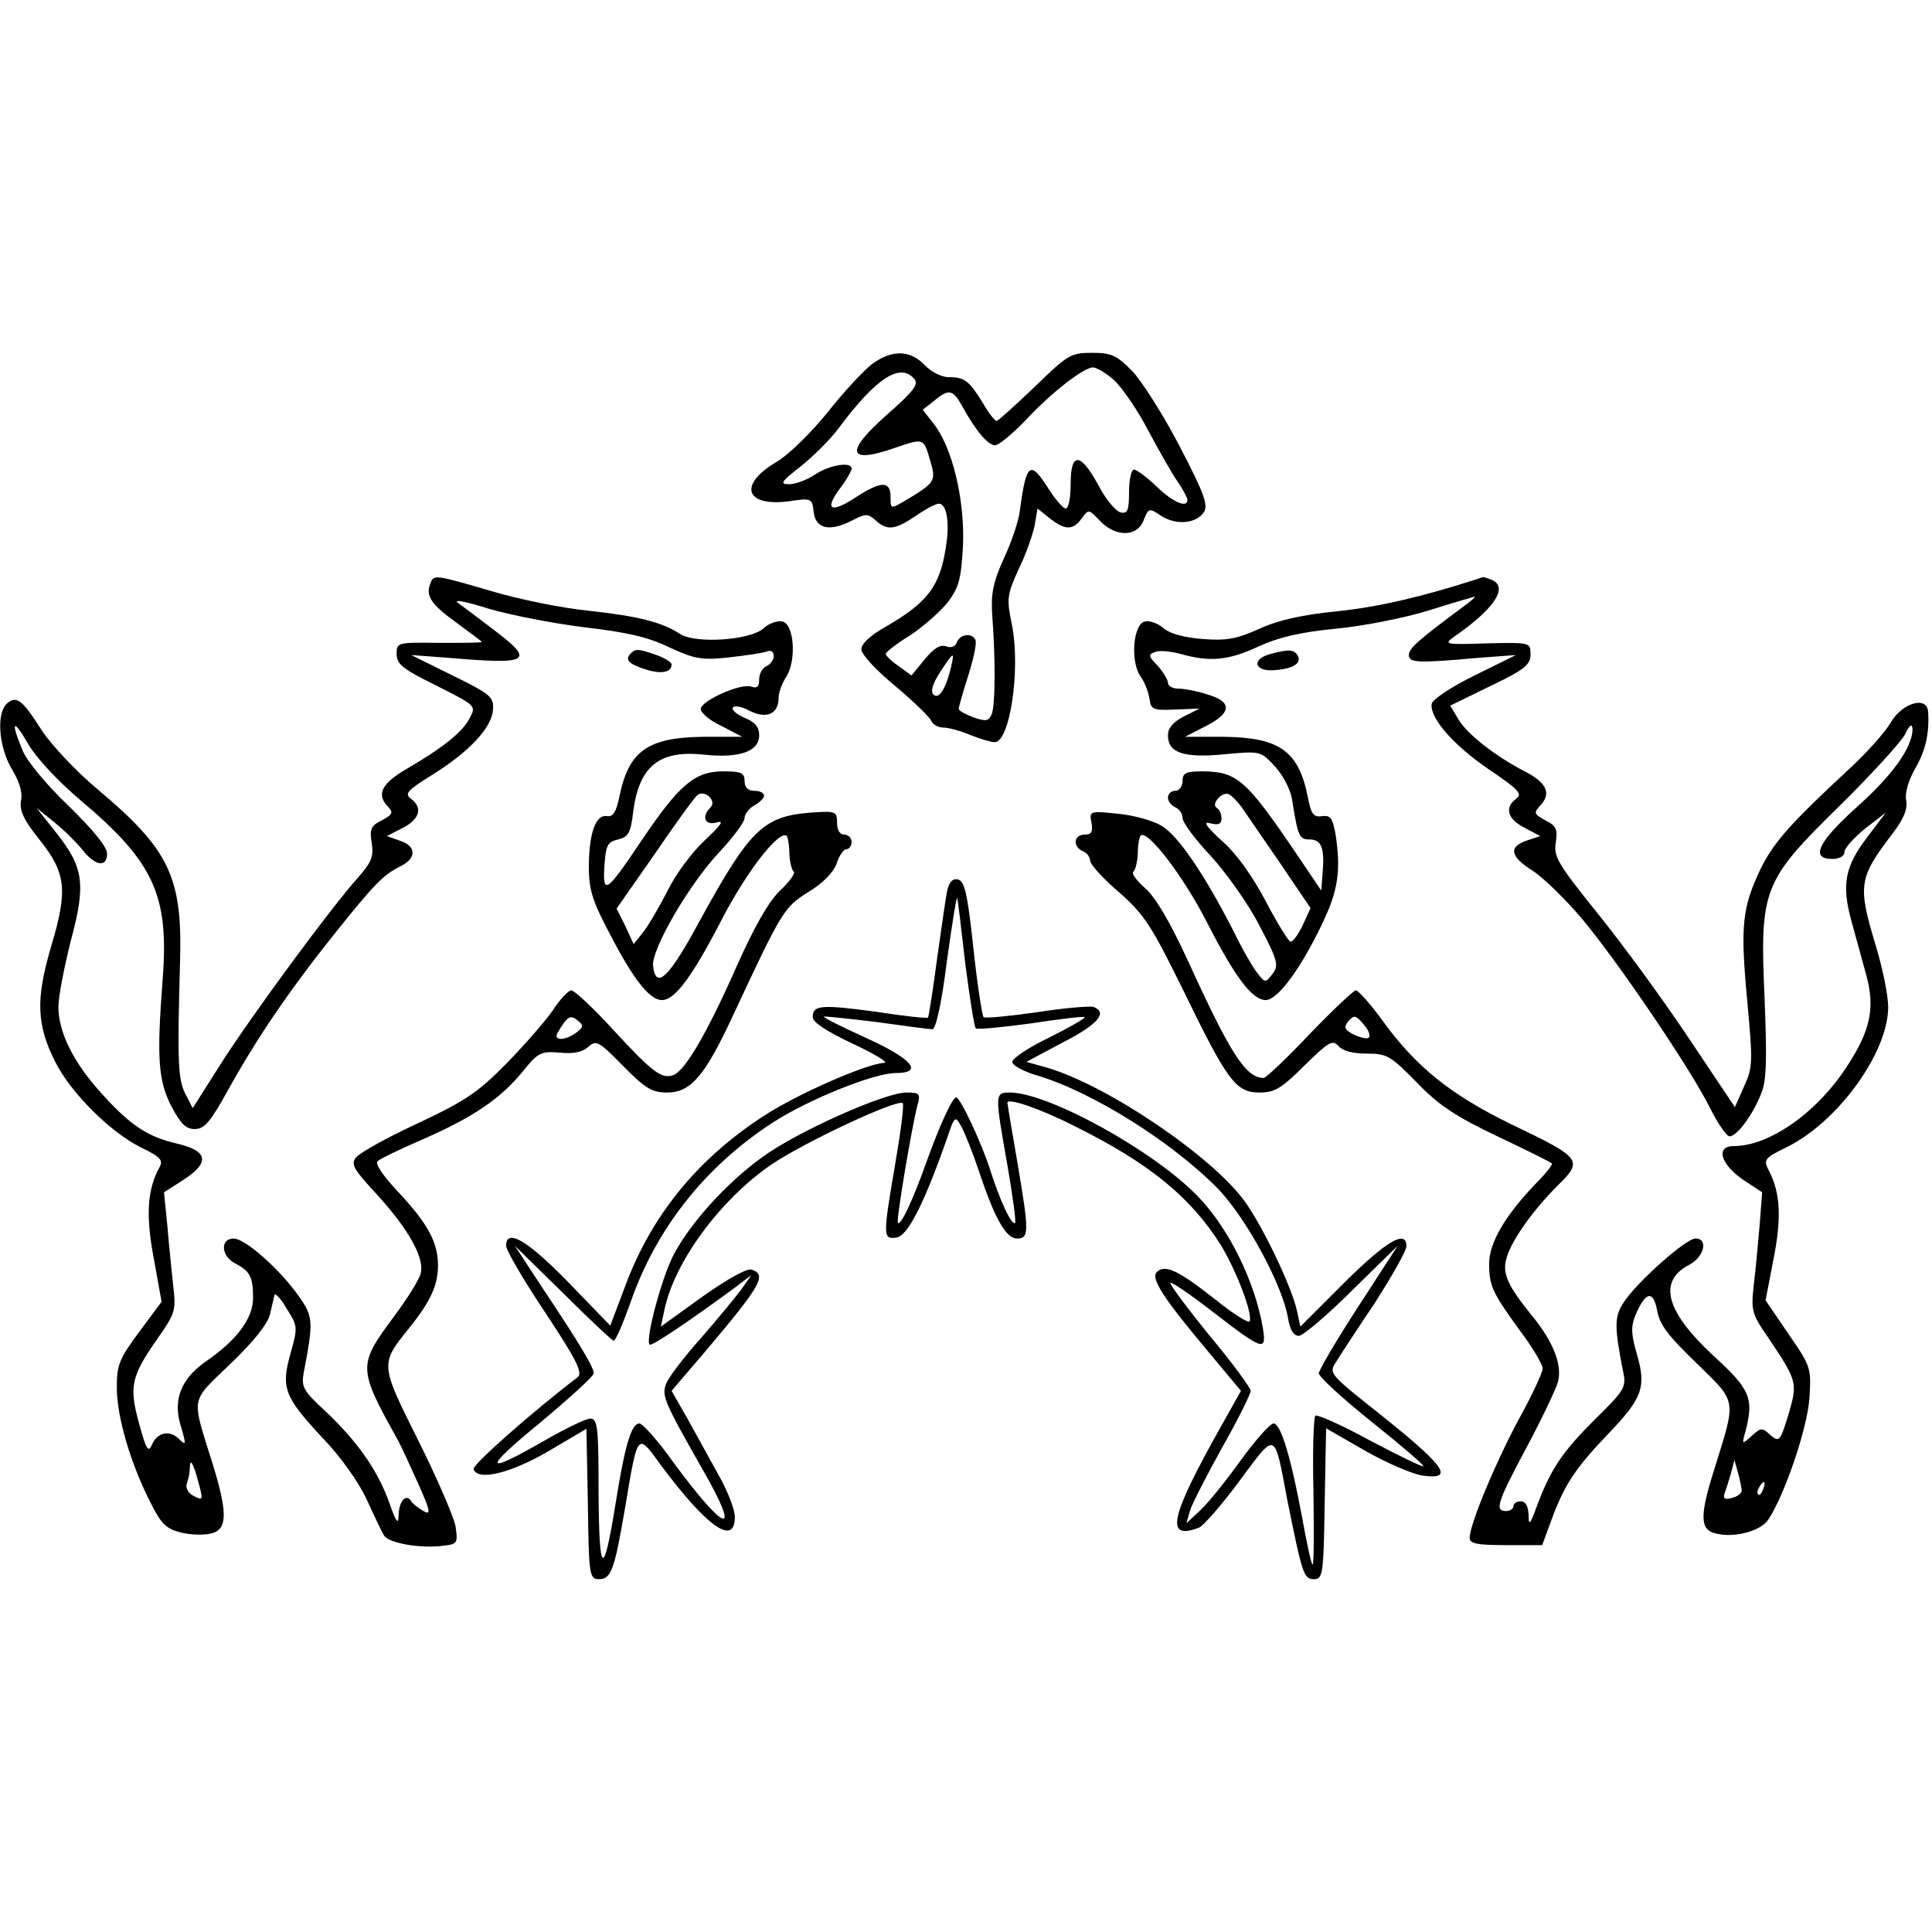 <?xml version="1.0" encoding="UTF-8" standalone="yes"?>
<svg version="1.0" xmlns="http://www.w3.org/2000/svg" width="100mm" height="100mm" viewBox="0 0 397 252" preserveAspectRatio="xMidYMid meet">
  <g transform="translate(0,252) scale(0.1,-0.1)" fill="#000000" stroke="none">
    <path d="M1792 2497 c-17 -13 -59 -58 -92 -100 -34 -42 -80 -87 -104 -101 -80
-47 -65 -93 26 -81 45 7 47 6 50 -22 4 -35 33 -41 78 -18 29 15 33 15 49 1 24
-22 40 -20 83 9 20 14 41 25 47 25 16 0 23 -37 15 -87 -12 -82 -37 -116 -126
-167 -30 -17 -48 -34 -48 -45 0 -11 30 -43 70 -76 38 -32 71 -64 74 -72 3 -7
14 -13 24 -13 11 0 36 -7 55 -15 20 -8 43 -15 51 -15 31 0 53 147 36 238 -12
57 -11 64 13 117 15 30 29 71 33 90 l6 35 25 -20 c32 -25 48 -25 66 0 14 19
14 19 37 -5 32 -34 77 -34 90 1 10 25 11 26 36 9 31 -20 73 -16 88 8 9 14 0
39 -49 133 -33 64 -77 133 -97 155 -33 34 -44 39 -84 39 -44 0 -50 -4 -118
-70 -40 -38 -75 -70 -78 -70 -4 0 -17 17 -29 38 -28 45 -37 52 -70 52 -14 0
-36 11 -49 25 -30 31 -67 32 -108 2z m496 -32 c16 -14 48 -60 70 -102 23 -43
50 -91 62 -108 11 -16 20 -33 20 -37 0 -18 -30 -5 -63 27 -20 19 -41 35 -47
35 -5 0 -10 -20 -10 -46 0 -38 -3 -45 -17 -42 -10 2 -31 27 -46 56 -37 68 -57
69 -57 2 0 -27 -4 -50 -10 -50 -5 0 -21 18 -35 40 -38 60 -46 55 -59 -42 -2
-21 -17 -66 -33 -100 -23 -51 -27 -74 -24 -118 7 -94 6 -184 -1 -202 -6 -15
-12 -16 -38 -7 -16 6 -30 14 -30 17 0 4 9 36 20 70 11 35 18 68 14 73 -8 14
-31 11 -38 -6 -3 -9 -12 -12 -22 -8 -12 4 -25 -4 -44 -27 l-27 -33 -26 19
c-15 10 -27 22 -27 25 0 4 23 22 51 39 27 18 62 49 77 68 23 31 27 47 31 119
3 93 -22 199 -61 248 l-22 28 23 18 c31 26 39 24 59 -12 27 -49 52 -79 67 -79
7 0 35 23 62 51 54 58 120 109 139 109 7 0 26 -11 42 -25z m-409 1 c9 -11 -2
-25 -54 -71 -90 -79 -85 -105 15 -70 58 20 58 20 71 -25 13 -44 12 -46 -53
-85 -28 -16 -28 -16 -28 9 0 33 -19 33 -70 0 -52 -34 -67 -28 -35 16 14 18 25
38 25 42 0 15 -45 8 -75 -12 -16 -11 -41 -20 -53 -20 -21 0 -17 5 25 38 26 21
61 56 77 78 76 102 126 135 155 100z m75 -593 c-11 -45 -25 -66 -36 -55 -6 6
-2 22 14 46 28 43 30 44 22 9z"/>
    <path d="M884 2045 c-10 -25 3 -43 56 -81 27 -20 50 -37 50 -38 0 -2 -39 -2
-87 -2 -87 1 -88 1 -88 -23 0 -21 13 -31 82 -65 81 -41 82 -41 68 -67 -15 -29
-56 -61 -126 -102 -53 -30 -66 -53 -44 -77 14 -15 13 -18 -11 -31 -22 -11 -25
-18 -20 -47 4 -28 -1 -39 -28 -70 -56 -62 -219 -284 -281 -381 l-59 -93 -15
29 c-15 29 -17 63 -11 273 5 172 -22 229 -167 351 -46 38 -98 94 -117 123 -40
63 -52 72 -71 56 -23 -19 -18 -89 9 -135 16 -26 23 -49 19 -66 -3 -19 5 -38
37 -78 56 -70 60 -104 25 -221 -32 -109 -30 -161 9 -238 32 -63 113 -144 176
-175 41 -20 46 -26 37 -42 -24 -44 -28 -97 -11 -186 l16 -89 -46 -62 c-41 -55
-46 -68 -46 -114 0 -59 27 -153 68 -234 23 -47 33 -56 63 -64 20 -5 48 -6 63
-2 34 8 34 43 2 146 -43 138 -46 122 38 203 48 46 77 83 81 102 4 17 8 34 9
39 1 5 13 -7 25 -28 23 -36 23 -39 8 -92 -20 -71 -13 -89 66 -174 37 -38 74
-91 90 -125 15 -33 31 -67 36 -75 9 -16 77 -28 124 -21 27 3 28 6 23 40 -4 20
-38 99 -77 177 -78 156 -78 156 -19 229 45 56 60 89 60 130 0 48 -22 87 -83
152 -30 32 -47 57 -41 62 5 5 47 25 93 45 103 45 159 83 205 139 32 40 38 42
76 39 28 -3 47 1 59 12 16 14 21 12 71 -39 46 -47 60 -55 91 -55 49 0 78 35
136 160 99 212 104 221 154 252 30 18 51 40 58 58 5 17 15 30 20 30 6 0 11 7
11 15 0 8 -7 15 -15 15 -9 0 -15 9 -15 24 0 24 -2 25 -57 21 -95 -8 -123 -36
-224 -220 -64 -119 -91 -145 -97 -95 -4 34 75 170 138 236 27 29 50 60 50 68
0 8 9 20 20 26 11 6 20 15 20 20 0 6 -9 10 -20 10 -13 0 -20 7 -20 20 0 17 -7
20 -44 20 -58 0 -90 -27 -167 -141 -73 -109 -81 -115 -77 -53 3 42 6 49 28 54
21 5 26 13 31 56 12 95 54 129 148 118 71 -7 111 7 111 40 0 17 -8 27 -30 36
-16 7 -27 16 -24 21 3 5 19 2 35 -7 35 -17 59 -6 59 28 0 10 7 29 16 43 21 33
16 109 -9 113 -10 2 -27 -4 -38 -14 -27 -25 -140 -32 -171 -12 -38 25 -88 37
-188 48 -52 5 -142 23 -199 40 -120 35 -120 35 -127 15z m317 -89 c86 -10 131
-20 174 -41 52 -24 66 -27 122 -21 34 4 70 9 78 12 9 4 15 0 15 -9 0 -8 -7
-17 -15 -21 -8 -3 -15 -15 -15 -27 0 -15 -4 -19 -16 -15 -21 8 -104 -29 -104
-46 0 -8 19 -24 43 -35 l42 -22 -78 0 c-116 -1 -155 -29 -174 -122 -7 -33 -13
-43 -26 -41 -23 4 -37 -36 -37 -105 0 -45 7 -69 42 -135 49 -95 83 -138 108
-138 27 0 62 47 126 171 51 97 116 180 131 166 2 -3 5 -19 5 -36 1 -18 5 -34
9 -37 4 -2 -7 -19 -26 -37 -24 -22 -53 -72 -91 -157 -60 -136 -106 -215 -130
-224 -24 -9 -43 5 -124 93 -41 45 -80 81 -86 81 -6 0 -23 -18 -38 -41 -15 -22
-58 -71 -95 -109 -58 -59 -84 -77 -182 -123 -63 -29 -120 -61 -127 -70 -12
-14 -6 -24 42 -76 66 -72 100 -133 90 -164 -3 -12 -28 -52 -55 -88 -74 -100
-74 -105 9 -254 6 -11 24 -50 41 -88 26 -58 27 -66 11 -57 -10 6 -22 15 -25
20 -10 17 -25 1 -26 -28 0 -21 -5 -16 -19 25 -24 67 -65 125 -130 187 -47 43
-51 51 -46 80 20 104 20 115 -9 156 -39 56 -111 120 -135 120 -28 0 -26 -36 3
-51 31 -16 37 -28 37 -71 0 -42 -33 -87 -99 -132 -48 -34 -65 -76 -51 -126 13
-44 13 -47 -2 -32 -19 19 -44 14 -55 -10 -8 -19 -12 -14 -27 41 -21 76 -17 97
36 173 38 54 40 60 34 110 -3 29 -9 85 -12 123 l-7 70 39 25 c56 36 52 60 -12
75 -61 14 -97 38 -157 105 -57 63 -87 125 -87 176 0 21 12 82 25 134 32 118
27 152 -28 222 l-42 53 37 -30 c20 -16 46 -42 58 -57 26 -33 50 -36 50 -7 0
14 -29 49 -79 98 -46 44 -86 92 -95 115 -25 60 -19 66 12 12 17 -29 61 -76
107 -115 152 -128 183 -196 169 -371 -12 -159 -9 -205 18 -258 19 -36 30 -47
48 -47 20 0 32 14 68 79 58 105 125 204 220 323 81 101 99 120 135 138 33 16
33 41 0 52 l-28 10 33 17 c35 18 41 42 16 60 -13 10 -7 17 43 48 77 48 123 97
126 134 2 27 -4 32 -83 71 l-85 42 80 -6 c164 -14 176 -7 88 59 -31 24 -64 48
-73 55 -8 7 21 1 65 -13 44 -13 132 -30 196 -38z m259 -370 c-19 -19 -12 -38
13 -31 16 5 9 -5 -25 -37 -26 -24 -60 -70 -76 -103 -17 -33 -39 -71 -50 -85
l-20 -25 -17 37 -18 36 79 113 c43 63 82 117 88 121 16 10 39 -13 26 -26z
m-276 -463 c-23 -17 -48 -17 -38 0 19 33 26 38 41 25 13 -10 12 -14 -3 -25z
m-776 -925 c10 -36 9 -37 -10 -27 -12 6 -17 17 -14 26 3 8 6 22 6 30 0 24 7
13 18 -29z"/>
    <path d="M1297 1903 c-14 -13 -6 -22 28 -33 34 -11 55 -7 55 10 0 4 -14 13
-31 19 -37 13 -43 13 -52 4z"/>
    <path d="M3035 2055 c-115 -37 -202 -57 -286 -66 -72 -7 -122 -18 -161 -36
-47 -21 -68 -25 -117 -21 -39 3 -67 11 -80 22 -11 10 -28 16 -38 14 -24 -4
-31 -80 -10 -112 9 -12 17 -33 19 -47 3 -22 7 -24 53 -22 l50 2 -32 -16 c-23
-12 -33 -24 -33 -39 0 -36 32 -47 116 -39 74 7 74 7 104 -25 16 -18 32 -47 35
-68 12 -76 15 -82 36 -82 24 0 31 -17 27 -66 l-3 -39 -54 80 c-100 147 -119
164 -188 165 -36 0 -43 -3 -43 -20 0 -11 -7 -20 -15 -20 -8 0 -15 -6 -15 -14
0 -8 7 -16 15 -20 8 -3 15 -13 15 -22 0 -9 26 -44 58 -78 32 -35 77 -98 100
-143 38 -72 40 -82 27 -99 -15 -19 -15 -19 -31 1 -9 11 -32 51 -51 90 -58 113
-112 193 -146 213 -18 11 -58 22 -91 25 -57 6 -58 5 -53 -19 3 -18 0 -24 -14
-24 -23 0 -25 -25 -4 -34 8 -3 15 -12 15 -19 0 -8 26 -37 59 -65 52 -46 66
-67 131 -199 92 -189 109 -213 158 -213 31 0 45 8 93 56 49 48 57 53 69 40 8
-10 29 -16 58 -16 42 0 49 -4 103 -59 45 -47 80 -70 166 -111 59 -28 110 -53
112 -56 2 -2 -13 -21 -34 -42 -63 -66 -95 -121 -95 -164 0 -46 7 -60 66 -141
24 -32 44 -66 44 -74 0 -8 -22 -56 -50 -106 -49 -92 -100 -215 -100 -242 0
-12 15 -15 74 -15 l75 0 21 57 c26 69 48 102 116 173 69 72 77 95 58 161 -12
41 -13 57 -4 80 21 50 37 54 45 12 5 -30 23 -53 81 -109 84 -82 82 -72 38
-214 -32 -100 -31 -128 1 -136 39 -10 94 5 109 29 34 52 79 185 84 247 4 64 4
66 -43 134 l-47 69 16 83 c17 85 15 137 -9 183 -12 23 -10 26 37 49 105 52
208 194 208 288 0 22 -11 78 -25 124 -38 126 -36 140 33 231 24 31 32 51 29
69 -3 15 4 40 18 65 22 37 30 74 27 118 -3 33 -54 17 -77 -23 -11 -19 -49 -62
-85 -95 -124 -115 -155 -151 -182 -205 -38 -80 -42 -116 -28 -268 12 -129 12
-140 -6 -179 l-19 -43 -95 142 c-52 78 -136 193 -187 256 -82 102 -91 117 -86
146 4 27 1 34 -21 45 -25 14 -25 15 -9 33 21 24 10 46 -36 69 -59 31 -114 74
-133 104 l-18 30 82 40 c71 34 83 44 83 65 0 25 0 25 -90 23 -88 -3 -89 -2
-65 15 82 57 111 102 74 116 -9 3 -16 6 -17 5 -1 0 -6 -2 -12 -4z m-30 -58
c-90 -67 -110 -84 -110 -98 0 -16 18 -17 140 -6 l80 6 -85 -42 c-47 -23 -86
-49 -88 -58 -5 -28 43 -84 116 -134 62 -42 71 -51 58 -61 -25 -18 -19 -42 17
-60 l32 -17 -27 -9 c-39 -13 -35 -33 11 -62 22 -14 67 -58 101 -98 74 -88 225
-311 264 -390 16 -32 34 -58 40 -58 15 0 48 44 65 88 11 25 12 70 7 195 -10
226 -4 241 155 397 64 63 124 129 133 145 10 21 15 24 16 12 0 -37 -40 -94
-114 -160 -80 -72 -97 -107 -51 -107 15 0 25 6 25 14 0 8 19 29 42 48 l43 33
-37 -49 c-47 -61 -54 -98 -34 -172 9 -33 23 -83 31 -113 18 -66 9 -112 -37
-183 -61 -97 -161 -168 -235 -168 -38 0 -28 -36 17 -68 l41 -27 -5 -65 c-3
-36 -8 -91 -12 -123 -6 -55 -5 -61 29 -110 61 -91 61 -93 42 -159 -17 -55 -19
-57 -37 -42 -17 16 -19 16 -39 -2 -20 -18 -20 -18 -12 11 17 66 10 85 -66 154
-98 91 -115 153 -50 187 31 16 40 54 13 54 -20 0 -122 -91 -148 -132 -19 -29
-19 -49 0 -145 6 -29 0 -37 -59 -95 -67 -67 -90 -101 -119 -178 -14 -39 -17
-41 -17 -17 -1 17 -6 27 -16 27 -8 0 -15 -4 -15 -10 0 -5 -7 -10 -15 -10 -24
0 -19 17 41 129 31 58 60 119 65 135 10 35 -8 83 -55 140 -47 58 -59 84 -51
113 8 35 53 99 105 151 54 53 51 57 -95 127 -123 60 -195 117 -265 214 -24 33
-49 61 -54 61 -4 0 -47 -40 -95 -90 -47 -50 -90 -90 -94 -90 -37 0 -68 48
-157 243 -36 78 -66 129 -87 147 -18 16 -29 31 -24 34 4 3 8 19 9 37 0 17 3
34 6 37 14 13 87 -83 135 -176 58 -114 94 -162 122 -162 24 0 71 63 115 155
34 70 40 111 28 188 -6 31 -10 37 -27 35 -18 -3 -23 4 -30 41 -19 93 -58 121
-174 122 l-78 0 43 22 c53 27 55 50 3 65 -21 7 -48 12 -60 12 -11 0 -21 5 -21
12 0 6 -10 22 -21 35 -19 19 -20 23 -6 28 8 4 32 2 54 -4 60 -17 98 -13 160
16 42 19 86 29 157 36 55 5 141 22 190 37 50 16 93 28 96 29 3 0 -8 -10 -25
-22z m-454 -410 c8 -12 44 -64 79 -115 l63 -93 -16 -35 c-9 -19 -20 -34 -25
-34 -4 0 -27 37 -51 83 -27 51 -60 98 -90 124 -34 31 -40 41 -23 36 16 -4 22
-1 22 10 0 9 -4 19 -10 22 -12 8 11 34 25 28 5 -2 17 -14 26 -26z m260 -475
c-5 -2 -19 2 -31 8 -18 10 -19 14 -9 27 12 13 15 12 32 -8 11 -13 14 -25 8
-27z m768 -928 c1 -7 -8 -14 -20 -17 -15 -4 -19 -2 -15 10 3 8 9 27 13 41 l7
27 7 -25 c4 -14 7 -30 8 -36z m44 1 c-3 -9 -8 -14 -10 -11 -3 3 -2 9 2 15 9
16 15 13 8 -4z"/>
    <path d="M2610 1901 c-40 -11 -32 -37 10 -33 39 3 56 15 46 31 -8 12 -19 12
-56 2z"/>
    <path d="M1946 1413 c-3 -15 -12 -79 -21 -142 -8 -63 -17 -116 -18 -117 -2 -2
-50 3 -107 12 -112 15 -130 14 -130 -11 0 -11 30 -30 83 -55 45 -21 74 -39 64
-39 -37 -2 -179 -64 -249 -110 -135 -88 -229 -203 -283 -348 l-31 -82 -87 90
c-83 85 -127 111 -127 74 0 -9 36 -71 81 -138 64 -97 77 -123 66 -132 -87 -66
-217 -180 -214 -189 9 -25 77 -8 154 37 l78 46 3 -154 c2 -147 3 -155 23 -155
25 0 32 20 54 150 26 154 24 152 74 83 94 -126 151 -166 151 -105 0 15 -15 54
-34 87 -18 33 -47 85 -64 116 l-32 56 71 83 c113 134 125 155 94 166 -9 4 -50
-19 -101 -55 l-86 -62 7 33 c20 99 114 227 220 300 68 46 260 136 270 126 3
-3 -4 -58 -15 -122 -26 -152 -26 -158 2 -154 23 3 56 68 102 198 18 53 18 54
32 29 7 -13 23 -53 35 -89 33 -99 56 -140 79 -140 25 0 25 13 0 160 -11 63
-20 117 -20 119 0 11 70 -13 140 -49 151 -75 237 -145 299 -244 31 -51 65
-139 59 -156 -2 -5 -34 15 -71 45 -75 59 -103 73 -120 56 -13 -13 14 -54 107
-165 l66 -79 -37 -66 c-110 -195 -120 -242 -49 -215 9 4 47 47 83 96 76 102
71 105 98 -38 31 -154 34 -164 55 -164 18 0 20 9 22 155 l3 155 80 -46 c44
-25 97 -48 118 -51 70 -10 46 21 -110 144 -78 62 -82 68 -69 87 7 12 43 67 80
122 36 56 66 109 66 118 0 35 -40 12 -127 -74 l-91 -91 -7 33 c-11 49 -69 171
-107 224 -66 92 -281 238 -406 275 l-43 12 75 40 c72 37 93 61 63 73 -7 2 -60
-2 -116 -11 -57 -8 -107 -13 -110 -10 -3 4 -13 68 -21 143 -12 112 -18 137
-32 140 -11 2 -18 -6 -22 -25z m38 -152 c9 -68 18 -126 21 -129 3 -3 54 2 113
10 59 9 109 15 111 13 2 -2 -31 -21 -73 -42 -42 -20 -76 -43 -76 -50 0 -7 22
-19 48 -27 117 -34 284 -140 377 -236 58 -62 131 -197 142 -265 4 -23 11 -35
22 -35 8 0 58 42 109 93 l94 92 -81 -125 c-45 -69 -81 -131 -81 -137 0 -7 49
-52 109 -100 60 -48 108 -89 106 -91 -2 -2 -51 22 -110 53 -58 32 -109 54
-112 51 -4 -4 -6 -75 -4 -159 1 -83 1 -150 -2 -147 -3 3 -12 45 -21 95 -23
124 -44 195 -59 195 -7 0 -37 -34 -67 -75 -30 -42 -67 -88 -83 -103 l-29 -27
7 25 c4 14 34 72 66 130 33 58 59 111 59 117 0 6 -38 58 -85 114 -46 57 -82
105 -80 108 3 2 41 -24 85 -58 106 -82 113 -84 105 -35 -16 95 -70 205 -133
270 -90 94 -308 214 -387 214 -31 0 -31 -2 -5 -149 11 -63 18 -116 16 -119 -7
-6 -31 45 -51 108 -18 57 -62 150 -70 150 -8 0 -34 -57 -61 -132 -28 -79 -53
-132 -59 -126 -4 4 28 194 40 241 7 25 5 27 -23 27 -40 0 -199 -69 -280 -122
-73 -48 -157 -136 -196 -208 -25 -45 -61 -179 -51 -188 4 -4 81 48 175 117
l34 26 -21 -30 c-12 -16 -49 -61 -83 -100 -34 -38 -66 -80 -71 -93 -10 -25 -4
-38 75 -177 81 -141 48 -132 -61 16 -31 44 -63 79 -69 79 -17 0 -30 -46 -49
-164 -25 -156 -34 -150 -35 22 0 134 -2 152 -17 152 -9 0 -50 -20 -92 -44
-127 -73 -131 -63 -13 34 61 51 112 97 112 103 0 12 -25 55 -103 172 l-59 90
99 -97 c54 -54 101 -98 104 -98 4 0 19 35 34 77 53 154 155 282 294 372 73 47
207 101 251 101 59 0 35 29 -60 72 -50 23 -89 42 -87 44 1 1 50 -4 107 -11 58
-8 110 -15 116 -15 7 0 19 53 30 142 11 78 20 135 21 127 2 -7 9 -70 17 -138z"/>
  </g>
</svg>